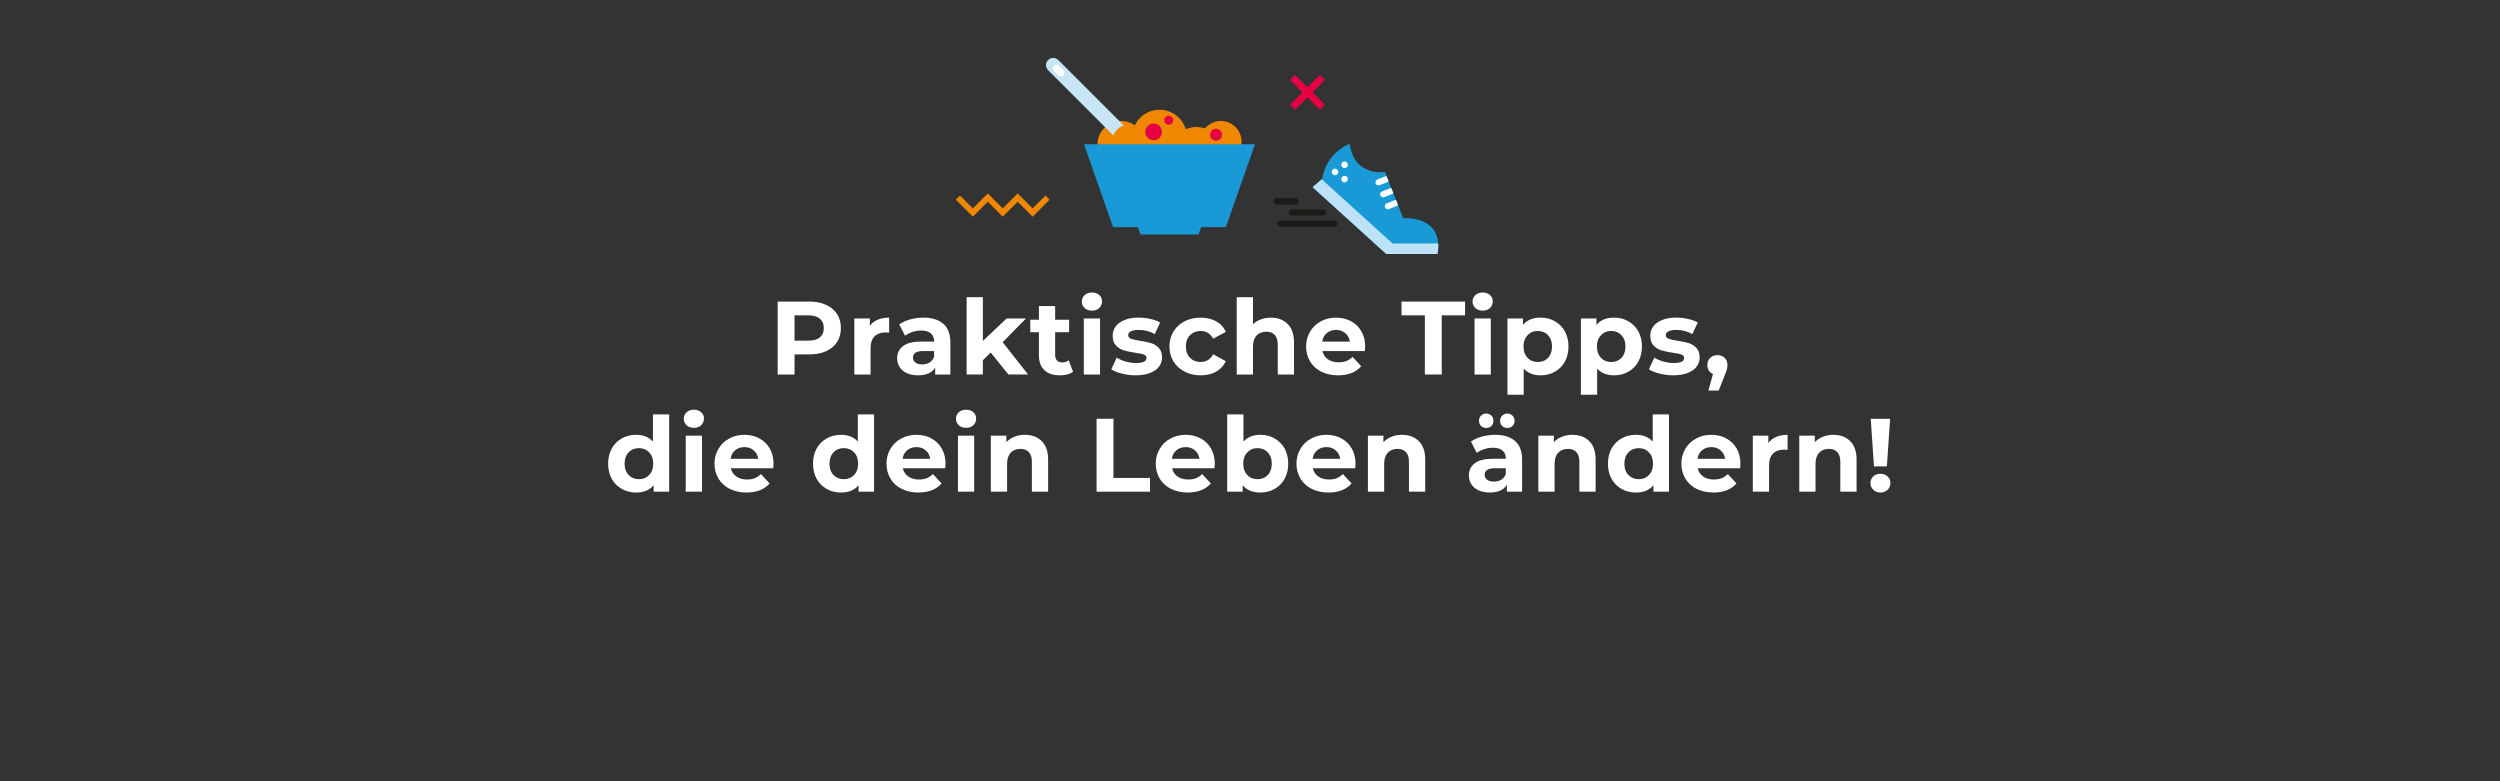 <?xml version="1.0" encoding="UTF-8" standalone="no"?><!DOCTYPE svg PUBLIC "-//W3C//DTD SVG 1.1//EN" "http://www.w3.org/Graphics/SVG/1.1/DTD/svg11.dtd"><svg width="100%" height="100%" viewBox="0 0 960 300" version="1.1" xmlns="http://www.w3.org/2000/svg" xmlns:xlink="http://www.w3.org/1999/xlink" xml:space="preserve" xmlns:serif="http://www.serif.com/" style="fill-rule:evenodd;clip-rule:evenodd;"><rect x="0" y="0" width="960" height="300" fill="#333333" stroke="none"/><rect id="banner" x="0" y="0" width="960" height="300" style="fill:none;"/><g id="mediathek"><g><path d="M402.262,75.875l-5.738,5.739l-5.739,-5.739l-5.739,5.739l-5.738,-5.739l-5.739,5.738l-5.738,-5.738" style="fill:none;fill-rule:nonzero;stroke:#f08702;stroke-width:2.25px;"/><path d="M496.35,29.729l11.424,11.425" style="fill:none;fill-rule:nonzero;stroke:#e60043;stroke-width:2.76px;"/><path d="M507.774,29.729l-11.424,11.425" style="fill:none;fill-rule:nonzero;stroke:#e60043;stroke-width:2.76px;"/><path d="M476.762,54.407c0,-4.395 -3.563,-7.957 -7.957,-7.957c-2.449,0 -4.611,1.13 -6.071,2.869c-1.019,-0.325 -2.084,-0.548 -3.212,-0.548c-1.48,0 -2.888,0.307 -4.168,0.854c-1.34,-4.323 -5.323,-7.485 -10.087,-7.485c-4.187,0 -7.772,2.446 -9.498,5.967c-1.483,-1.037 -3.281,-1.657 -5.228,-1.657c-5.051,0 -9.145,4.094 -9.145,9.145c0,5.05 4.094,9.144 9.145,9.144c3.202,0 6.009,-1.651 7.643,-4.142c1.881,1.698 4.348,2.761 7.083,2.761c1.48,0 2.887,-0.307 4.168,-0.854c1.34,4.323 5.323,7.485 10.087,7.485c4.849,-0 8.892,-3.272 10.159,-7.714c3.977,-0.441 7.081,-3.774 7.081,-7.868" style="fill:#f08702;fill-rule:nonzero;"/><path d="M416.257,55.401l11.163,31.827l43.318,0l11.163,-31.827l-65.644,0Z" style="fill:#199ad6;fill-rule:nonzero;"/><path d="M432.171,73.636l5.751,16.395l22.314,0l5.751,-16.395l-33.816,-0Z" style="fill:#199ad6;fill-rule:nonzero;"/><path d="M441.091,53.208c1.419,1.049 3.419,0.75 4.469,-0.668c1.049,-1.418 0.75,-3.42 -0.668,-4.469c-1.418,-1.05 -3.419,-0.75 -4.469,0.668c-1.049,1.419 -0.75,3.419 0.668,4.469" style="fill:#e60043;fill-rule:nonzero;"/><path d="M465.588,53.557c1.014,0.751 2.446,0.537 3.196,-0.478c0.751,-1.014 0.538,-2.446 -0.478,-3.197c-1.014,-0.751 -2.446,-0.537 -3.197,0.478c-0.75,1.014 -0.536,2.446 0.479,3.197" style="fill:#e60043;fill-rule:nonzero;"/><path d="M447.786,47.558c0.762,0.564 1.837,0.403 2.401,-0.358c0.564,-0.763 0.403,-1.838 -0.359,-2.402c-0.762,-0.564 -1.837,-0.404 -2.401,0.359c-0.564,0.762 -0.404,1.837 0.359,2.401" style="fill:#e60043;fill-rule:nonzero;"/><path d="M431.477,48.14l-25.172,-25.173l-0.017,0.017c-1.086,-0.996 -2.764,-0.987 -3.817,0.065c-1.052,1.053 -1.062,2.731 -0.066,3.817l-0.016,0.017l25.172,25.172c0.322,-0.873 0.817,-1.696 1.518,-2.398c0.701,-0.702 1.525,-1.196 2.398,-1.517" style="fill:#c6e6f5;fill-rule:nonzero;"/><path d="M408.445,27.071l-1.952,-1.951l-0.017,0.017c-0.543,-0.45 -1.34,-0.439 -1.848,0.069c-0.509,0.508 -0.52,1.306 -0.069,1.848l-0.018,0.017l1.952,1.952l0.017,-0.018c0.542,0.451 1.34,0.44 1.848,-0.068c0.508,-0.509 0.519,-1.306 0.07,-1.848l0.017,-0.018Z" style="fill:#fff;fill-rule:nonzero;"/><path d="M504.038,71.889l28.28,25.637l19.644,0c-0,0 3.717,-13.817 -13.152,-13.817l-6.992,-17.647c-0,0 -11.986,1.832 -13.484,-10.82c0,-0 -8.823,2.83 -10.654,13.484l-3.642,3.163Z" style="fill:#199ad6;fill-rule:nonzero;"/><g><clipPath id="_clip1"><path d="M507.679,68.727l-3.641,3.162l28.279,25.637l19.644,-0c0,-0 3.718,-13.817 -13.151,-13.817l-6.992,-17.646c0,-0 -11.986,1.831 -13.484,-10.821c-0,0 -8.823,2.83 -10.655,13.485Z" clip-rule="nonzero"/></clipPath><g clip-path="url(#_clip1)"><path d="M532.326,68.846l-2.978,1.174" style="fill:none;fill-rule:nonzero;stroke:#fff;stroke-width:2.35px;stroke-linecap:round;stroke-linejoin:round;"/><path d="M534.128,73.422l-2.978,1.174" style="fill:none;fill-rule:nonzero;stroke:#fff;stroke-width:2.35px;stroke-linecap:round;stroke-linejoin:round;"/><path d="M535.93,77.998l-2.977,1.173" style="fill:none;fill-rule:nonzero;stroke:#fff;stroke-width:2.35px;stroke-linecap:round;stroke-linejoin:round;"/><path d="M507.438,68.747l27.286,24.736l21.134,-0l-1.831,6.794l-23.383,-0.832l-30.554,-27.801l7.348,-2.897Z" style="fill:#bde2f7;fill-rule:nonzero;"/></g></g><path d="M512.341,85.873l-20.633,-0" style="fill:none;fill-rule:nonzero;stroke:#1c1a17;stroke-width:2.35px;stroke-linecap:round;stroke-linejoin:round;"/><path d="M508.003,81.578l-11.958,-0.001" style="fill:none;fill-rule:nonzero;stroke:#1c1a17;stroke-width:2.35px;stroke-linecap:round;stroke-linejoin:round;"/><path d="M497.506,77.283l-7.297,0.001" style="fill:none;fill-rule:nonzero;stroke:#1c1a17;stroke-width:2.35px;stroke-linecap:round;stroke-linejoin:round;"/><path d="M516.304,64.552c-0.699,-0 -1.266,-0.567 -1.266,-1.266c0,-0.699 0.567,-1.266 1.266,-1.266c0.7,-0 1.267,0.567 1.267,1.266c-0,0.699 -0.567,1.266 -1.267,1.266" style="fill:#fff;fill-rule:nonzero;"/><path d="M516.304,70.039c-0.699,-0 -1.266,-0.567 -1.266,-1.266c0,-0.699 0.567,-1.266 1.266,-1.266c0.7,-0 1.267,0.567 1.267,1.266c-0,0.699 -0.567,1.266 -1.267,1.266" style="fill:#fff;fill-rule:nonzero;"/><path d="M512.646,67.295c-0.699,0 -1.266,-0.567 -1.266,-1.266c0,-0.699 0.567,-1.266 1.266,-1.266c0.7,0 1.267,0.567 1.267,1.266c-0,0.699 -0.567,1.266 -1.267,1.266" style="fill:#fff;fill-rule:nonzero;"/></g><g transform="matrix(3.125,0,0,3.125,-1737.54,-3597.88)"><g transform="matrix(12.8,0,0,12.8,650.509,1197.34)"><path d="M0.386,-0.7c0.062,0 0.116,0.01 0.161,0.031c0.046,0.021 0.081,0.05 0.106,0.088c0.025,0.038 0.037,0.083 0.037,0.135c0,0.051 -0.012,0.096 -0.037,0.135c-0.025,0.038 -0.06,0.067 -0.106,0.088c-0.045,0.02 -0.099,0.03 -0.161,0.03l-0.141,0l0,0.193l-0.162,0l0,-0.7l0.303,0Zm-0.009,0.375c0.049,0 0.086,-0.01 0.111,-0.031c0.025,-0.021 0.038,-0.051 0.038,-0.09c0,-0.039 -0.013,-0.069 -0.038,-0.09c-0.025,-0.021 -0.062,-0.032 -0.111,-0.032l-0.132,0l-0,0.243l0.132,0Z" style="fill:#fff;fill-rule:nonzero;"/></g><g transform="matrix(12.8,0,0,12.8,660.071,1197.34)"><path d="M0.221,-0.467c0.019,-0.026 0.044,-0.046 0.075,-0.059c0.032,-0.013 0.069,-0.02 0.11,-0.02l0,0.144c-0.017,-0.001 -0.029,-0.002 -0.035,-0.002c-0.045,-0 -0.08,0.013 -0.105,0.038c-0.025,0.025 -0.038,0.062 -0.038,0.112l0,0.254l-0.156,0l0,-0.538l0.149,0l0,0.071Z" style="fill:#fff;fill-rule:nonzero;"/></g><g transform="matrix(12.8,0,0,12.8,665.78,1197.34)"><path d="M0.289,-0.546c0.083,0 0.147,0.02 0.192,0.06c0.045,0.039 0.067,0.099 0.067,0.179l0,0.307l-0.146,0l0,-0.067c-0.029,0.05 -0.084,0.075 -0.164,0.075c-0.041,0 -0.077,-0.007 -0.108,-0.021c-0.03,-0.014 -0.053,-0.033 -0.069,-0.058c-0.016,-0.025 -0.024,-0.053 -0.024,-0.084c0,-0.05 0.019,-0.089 0.057,-0.118c0.037,-0.029 0.095,-0.043 0.174,-0.043l0.124,0c0,-0.034 -0.01,-0.06 -0.031,-0.078c-0.021,-0.019 -0.052,-0.028 -0.093,-0.028c-0.029,0 -0.057,0.005 -0.085,0.014c-0.027,0.009 -0.051,0.021 -0.07,0.036l-0.056,-0.109c0.029,-0.021 0.065,-0.037 0.106,-0.048c0.041,-0.011 0.083,-0.017 0.126,-0.017Zm-0.012,0.449c0.027,0 0.05,-0.006 0.071,-0.018c0.021,-0.013 0.035,-0.031 0.044,-0.055l0,-0.055l-0.107,0c-0.064,0 -0.096,0.021 -0.096,0.063c0,0.02 0.008,0.036 0.024,0.048c0.015,0.011 0.037,0.017 0.064,0.017Z" style="fill:#fff;fill-rule:nonzero;"/></g><g transform="matrix(12.8,0,0,12.8,673.869,1197.34)"><path d="M0.303,-0.211l-0.075,0.074l0,0.137l-0.156,-0l0,-0.742l0.156,0l0,0.42l0.228,-0.216l0.186,0l-0.224,0.228l0.244,0.31l-0.189,0l-0.17,-0.211Z" style="fill:#fff;fill-rule:nonzero;"/></g><g transform="matrix(12.8,0,0,12.8,682.509,1197.34)"><path d="M0.419,-0.026c-0.015,0.011 -0.034,0.02 -0.056,0.026c-0.023,0.005 -0.046,0.008 -0.071,0.008c-0.064,0 -0.113,-0.016 -0.148,-0.049c-0.035,-0.033 -0.053,-0.081 -0.053,-0.144l0,-0.221l-0.083,0l0,-0.12l0.083,0l0,-0.131l0.156,0l0,0.131l0.134,0l0,0.12l-0.134,0l0,0.219c0,0.023 0.006,0.04 0.018,0.053c0.011,0.012 0.028,0.018 0.049,0.018c0.025,0 0.046,-0.007 0.063,-0.02l0.042,0.11Z" style="fill:#fff;fill-rule:nonzero;"/></g><g transform="matrix(12.8,0,0,12.8,688.269,1197.34)"><path d="M0.072,-0.538l0.156,0l0,0.538l-0.156,-0l0,-0.538Zm0.078,-0.075c-0.029,0 -0.052,-0.008 -0.07,-0.025c-0.018,-0.017 -0.027,-0.037 -0.027,-0.062c-0,-0.025 0.009,-0.045 0.027,-0.062c0.018,-0.017 0.041,-0.025 0.07,-0.025c0.029,0 0.052,0.008 0.07,0.024c0.018,0.016 0.027,0.036 0.027,0.06c-0,0.026 -0.009,0.047 -0.027,0.065c-0.018,0.017 -0.041,0.025 -0.07,0.025Z" style="fill:#fff;fill-rule:nonzero;"/></g><g transform="matrix(12.8,0,0,12.8,692.314,1197.34)"><path d="M0.253,0.008c-0.045,0 -0.088,-0.006 -0.131,-0.017c-0.043,-0.01 -0.077,-0.024 -0.102,-0.041l0.052,-0.112c0.024,0.015 0.053,0.028 0.087,0.038c0.034,0.009 0.067,0.014 0.1,0.014c0.066,0 0.099,-0.016 0.099,-0.049c-0,-0.015 -0.009,-0.026 -0.027,-0.033c-0.018,-0.007 -0.046,-0.012 -0.083,-0.017c-0.044,-0.007 -0.08,-0.014 -0.109,-0.023c-0.029,-0.009 -0.053,-0.024 -0.074,-0.046c-0.021,-0.022 -0.032,-0.053 -0.032,-0.094c0,-0.034 0.01,-0.064 0.03,-0.091c0.019,-0.026 0.048,-0.046 0.086,-0.061c0.037,-0.015 0.082,-0.022 0.133,-0.022c0.038,0 0.076,0.004 0.114,0.013c0.037,0.008 0.068,0.019 0.093,0.034l-0.052,0.111c-0.047,-0.027 -0.099,-0.04 -0.155,-0.04c-0.033,0 -0.058,0.005 -0.075,0.014c-0.017,0.009 -0.025,0.021 -0.025,0.036c0,0.017 0.009,0.028 0.027,0.035c0.018,0.007 0.047,0.013 0.086,0.019c0.044,0.007 0.08,0.015 0.108,0.023c0.028,0.009 0.052,0.024 0.073,0.046c0.021,0.022 0.031,0.053 0.031,0.092c0,0.033 -0.01,0.063 -0.03,0.089c-0.02,0.026 -0.049,0.046 -0.087,0.06c-0.039,0.015 -0.084,0.022 -0.137,0.022Z" style="fill:#fff;fill-rule:nonzero;"/></g><g transform="matrix(12.8,0,0,12.8,699.303,1197.34)"><path d="M0.332,0.008c-0.057,0 -0.109,-0.012 -0.155,-0.036c-0.045,-0.023 -0.081,-0.056 -0.107,-0.098c-0.025,-0.042 -0.038,-0.09 -0.038,-0.143c-0,-0.053 0.013,-0.101 0.038,-0.143c0.026,-0.042 0.062,-0.075 0.107,-0.099c0.046,-0.023 0.098,-0.035 0.155,-0.035c0.057,0 0.106,0.012 0.148,0.035c0.043,0.024 0.074,0.058 0.093,0.102l-0.121,0.065c-0.028,-0.049 -0.068,-0.074 -0.121,-0.074c-0.041,0 -0.074,0.013 -0.101,0.04c-0.027,0.027 -0.04,0.063 -0.04,0.109c0,0.046 0.013,0.082 0.04,0.109c0.027,0.027 0.06,0.04 0.101,0.04c0.053,0 0.094,-0.025 0.121,-0.074l0.121,0.066c-0.019,0.043 -0.05,0.076 -0.092,0.1c-0.043,0.024 -0.092,0.036 -0.149,0.036Z" style="fill:#fff;fill-rule:nonzero;"/></g><g transform="matrix(12.8,0,0,12.8,707.06,1197.34)"><path d="M0.399,-0.546c0.067,0 0.12,0.02 0.161,0.06c0.041,0.04 0.062,0.099 0.062,0.178l-0,0.308l-0.156,0l-0,-0.284c-0,-0.043 -0.009,-0.074 -0.028,-0.095c-0.019,-0.021 -0.046,-0.032 -0.081,-0.032c-0.039,0 -0.071,0.012 -0.094,0.037c-0.023,0.024 -0.035,0.06 -0.035,0.108l0,0.266l-0.156,0l0,-0.742l0.156,0l0,0.26c0.021,-0.021 0.046,-0.036 0.075,-0.047c0.029,-0.011 0.061,-0.017 0.096,-0.017Z" style="fill:#fff;fill-rule:nonzero;"/></g><g transform="matrix(12.8,0,0,12.8,716.097,1197.34)"><path d="M0.599,-0.267c0,0.002 -0.001,0.016 -0.003,0.042l-0.407,0c0.007,0.033 0.025,0.06 0.052,0.079c0.027,0.019 0.061,0.029 0.102,0.029c0.028,0 0.053,-0.004 0.075,-0.012c0.021,-0.009 0.041,-0.022 0.06,-0.04l0.083,0.09c-0.051,0.058 -0.125,0.087 -0.222,0.087c-0.061,0 -0.114,-0.012 -0.161,-0.035c-0.047,-0.024 -0.083,-0.057 -0.108,-0.099c-0.025,-0.042 -0.038,-0.09 -0.038,-0.143c0,-0.053 0.013,-0.1 0.038,-0.142c0.025,-0.043 0.059,-0.076 0.103,-0.099c0.043,-0.024 0.092,-0.036 0.146,-0.036c0.053,0 0.1,0.011 0.143,0.034c0.043,0.023 0.076,0.055 0.101,0.098c0.024,0.042 0.036,0.091 0.036,0.147Zm-0.279,-0.161c-0.035,0 -0.065,0.01 -0.089,0.03c-0.024,0.02 -0.039,0.047 -0.044,0.082l0.265,0c-0.005,-0.034 -0.02,-0.061 -0.044,-0.081c-0.024,-0.021 -0.053,-0.031 -0.088,-0.031Z" style="fill:#fff;fill-rule:nonzero;"/></g><g transform="matrix(12.8,0,0,12.8,728.18,1197.34)"><path d="M0.228,-0.568l-0.224,0l-0,-0.132l0.61,0l0,0.132l-0.224,0l0,0.568l-0.162,-0l0,-0.568Z" style="fill:#fff;fill-rule:nonzero;"/></g><g transform="matrix(12.8,0,0,12.8,736.282,1197.34)"><path d="M0.072,-0.538l0.156,0l0,0.538l-0.156,-0l0,-0.538Zm0.078,-0.075c-0.029,0 -0.052,-0.008 -0.07,-0.025c-0.018,-0.017 -0.027,-0.037 -0.027,-0.062c-0,-0.025 0.009,-0.045 0.027,-0.062c0.018,-0.017 0.041,-0.025 0.07,-0.025c0.029,0 0.052,0.008 0.07,0.024c0.018,0.016 0.027,0.036 0.027,0.06c-0,0.026 -0.009,0.047 -0.027,0.065c-0.018,0.017 -0.041,0.025 -0.07,0.025Z" style="fill:#fff;fill-rule:nonzero;"/></g><g transform="matrix(12.8,0,0,12.8,740.327,1197.34)"><path d="M0.39,-0.546c0.05,0 0.096,0.011 0.136,0.034c0.041,0.024 0.074,0.056 0.097,0.097c0.023,0.042 0.035,0.091 0.035,0.146c0,0.055 -0.012,0.104 -0.035,0.146c-0.023,0.041 -0.055,0.074 -0.097,0.097c-0.04,0.023 -0.086,0.034 -0.136,0.034c-0.069,0 -0.123,-0.022 -0.162,-0.065l0,0.251l-0.156,0l0,-0.732l0.149,0l0,0.062c0.039,-0.047 0.095,-0.07 0.169,-0.07Zm-0.027,0.426c0.04,0 0.073,-0.013 0.099,-0.04c0.025,-0.027 0.038,-0.064 0.038,-0.109c0,-0.045 -0.013,-0.081 -0.038,-0.108c-0.026,-0.027 -0.059,-0.041 -0.099,-0.041c-0.04,0 -0.073,0.014 -0.098,0.041c-0.026,0.027 -0.039,0.063 -0.039,0.108c0,0.045 0.013,0.082 0.039,0.109c0.025,0.027 0.058,0.04 0.098,0.04Z" style="fill:#fff;fill-rule:nonzero;"/></g><g transform="matrix(12.8,0,0,12.8,749.351,1197.34)"><path d="M0.39,-0.546c0.05,0 0.096,0.011 0.136,0.034c0.041,0.024 0.074,0.056 0.097,0.097c0.023,0.042 0.035,0.091 0.035,0.146c0,0.055 -0.012,0.104 -0.035,0.146c-0.023,0.041 -0.055,0.074 -0.097,0.097c-0.04,0.023 -0.086,0.034 -0.136,0.034c-0.069,0 -0.123,-0.022 -0.162,-0.065l0,0.251l-0.156,0l0,-0.732l0.149,0l0,0.062c0.039,-0.047 0.095,-0.07 0.169,-0.07Zm-0.027,0.426c0.04,0 0.073,-0.013 0.099,-0.04c0.025,-0.027 0.038,-0.064 0.038,-0.109c0,-0.045 -0.013,-0.081 -0.038,-0.108c-0.026,-0.027 -0.059,-0.041 -0.099,-0.041c-0.04,0 -0.073,0.014 -0.098,0.041c-0.026,0.027 -0.039,0.063 -0.039,0.108c0,0.045 0.013,0.082 0.039,0.109c0.025,0.027 0.058,0.04 0.098,0.04Z" style="fill:#fff;fill-rule:nonzero;"/></g><g transform="matrix(12.8,0,0,12.8,758.375,1197.34)"><path d="M0.253,0.008c-0.045,0 -0.088,-0.006 -0.131,-0.017c-0.043,-0.01 -0.077,-0.024 -0.102,-0.041l0.052,-0.112c0.024,0.015 0.053,0.028 0.087,0.038c0.034,0.009 0.067,0.014 0.1,0.014c0.066,0 0.099,-0.016 0.099,-0.049c-0,-0.015 -0.009,-0.026 -0.027,-0.033c-0.018,-0.007 -0.046,-0.012 -0.083,-0.017c-0.044,-0.007 -0.08,-0.014 -0.109,-0.023c-0.029,-0.009 -0.053,-0.024 -0.074,-0.046c-0.021,-0.022 -0.032,-0.053 -0.032,-0.094c0,-0.034 0.01,-0.064 0.03,-0.091c0.019,-0.026 0.048,-0.046 0.086,-0.061c0.037,-0.015 0.082,-0.022 0.133,-0.022c0.038,0 0.076,0.004 0.114,0.013c0.037,0.008 0.068,0.019 0.093,0.034l-0.052,0.111c-0.047,-0.027 -0.099,-0.04 -0.155,-0.04c-0.033,0 -0.058,0.005 -0.075,0.014c-0.017,0.009 -0.025,0.021 -0.025,0.036c0,0.017 0.009,0.028 0.027,0.035c0.018,0.007 0.047,0.013 0.086,0.019c0.044,0.007 0.08,0.015 0.108,0.023c0.028,0.009 0.052,0.024 0.073,0.046c0.021,0.022 0.031,0.053 0.031,0.092c0,0.033 -0.01,0.063 -0.03,0.089c-0.02,0.026 -0.049,0.046 -0.087,0.06c-0.039,0.015 -0.084,0.022 -0.137,0.022Z" style="fill:#fff;fill-rule:nonzero;"/></g><g transform="matrix(12.8,0,0,12.8,765.364,1197.34)"><path d="M0.132,-0.186c0.028,-0 0.051,0.009 0.069,0.026c0.018,0.018 0.027,0.041 0.027,0.07c0,0.013 -0.002,0.027 -0.005,0.04c-0.003,0.013 -0.011,0.033 -0.022,0.06l-0.057,0.144l-0.099,-0l0.044,-0.159c-0.017,-0.007 -0.03,-0.018 -0.04,-0.033c-0.009,-0.015 -0.014,-0.032 -0.014,-0.052c-0,-0.029 0.009,-0.052 0.027,-0.07c0.019,-0.017 0.042,-0.026 0.07,-0.026Z" style="fill:#fff;fill-rule:nonzero;"/></g><g transform="matrix(12.8,0,0,12.8,630.305,1211.74)"><path d="M0.62,-0.742l0,0.742l-0.149,-0l0,-0.062c-0.039,0.047 -0.095,0.07 -0.168,0.07c-0.051,-0 -0.096,-0.011 -0.137,-0.034c-0.041,-0.023 -0.074,-0.055 -0.097,-0.097c-0.023,-0.042 -0.035,-0.091 -0.035,-0.146c0,-0.055 0.012,-0.104 0.035,-0.146c0.023,-0.042 0.056,-0.074 0.097,-0.097c0.041,-0.023 0.086,-0.034 0.137,-0.034c0.069,0 0.122,0.022 0.161,0.065l0,-0.261l0.156,0Zm-0.29,0.622c0.039,0 0.072,-0.013 0.098,-0.041c0.026,-0.026 0.039,-0.063 0.039,-0.108c0,-0.045 -0.013,-0.082 -0.039,-0.108c-0.026,-0.028 -0.059,-0.041 -0.098,-0.041c-0.04,0 -0.073,0.013 -0.099,0.04c-0.026,0.027 -0.039,0.064 -0.039,0.109c-0,0.045 0.013,0.082 0.039,0.109c0.026,0.027 0.059,0.04 0.099,0.04Z" style="fill:#fff;fill-rule:nonzero;"/></g><g transform="matrix(12.8,0,0,12.8,639.354,1211.74)"><path d="M0.072,-0.538l0.156,0l0,0.538l-0.156,-0l0,-0.538Zm0.078,-0.075c-0.029,0 -0.052,-0.008 -0.07,-0.025c-0.018,-0.017 -0.027,-0.037 -0.027,-0.062c-0,-0.025 0.009,-0.045 0.027,-0.062c0.018,-0.017 0.041,-0.025 0.07,-0.025c0.029,0 0.052,0.008 0.07,0.024c0.018,0.016 0.027,0.036 0.027,0.06c-0,0.026 -0.009,0.047 -0.027,0.065c-0.018,0.017 -0.041,0.025 -0.07,0.025Z" style="fill:#fff;fill-rule:nonzero;"/></g><g transform="matrix(12.8,0,0,12.8,643.399,1211.74)"><path d="M0.599,-0.267c0,0.002 -0.001,0.016 -0.003,0.042l-0.407,0c0.007,0.033 0.025,0.06 0.052,0.079c0.027,0.019 0.061,0.029 0.102,0.029c0.028,0 0.053,-0.004 0.075,-0.012c0.021,-0.009 0.041,-0.022 0.06,-0.04l0.083,0.09c-0.051,0.058 -0.125,0.087 -0.222,0.087c-0.061,0 -0.114,-0.012 -0.161,-0.035c-0.047,-0.024 -0.083,-0.057 -0.108,-0.099c-0.025,-0.042 -0.038,-0.09 -0.038,-0.143c0,-0.053 0.013,-0.1 0.038,-0.142c0.025,-0.043 0.059,-0.076 0.103,-0.099c0.043,-0.024 0.092,-0.036 0.146,-0.036c0.053,0 0.1,0.011 0.143,0.034c0.043,0.023 0.076,0.055 0.101,0.098c0.024,0.042 0.036,0.091 0.036,0.147Zm-0.279,-0.161c-0.035,0 -0.065,0.01 -0.089,0.03c-0.024,0.02 -0.039,0.047 -0.044,0.082l0.265,0c-0.005,-0.034 -0.02,-0.061 -0.044,-0.081c-0.024,-0.021 -0.053,-0.031 -0.088,-0.031Z" style="fill:#fff;fill-rule:nonzero;"/></g><g transform="matrix(12.8,0,0,12.8,655.482,1211.74)"><path d="M0.62,-0.742l0,0.742l-0.149,-0l0,-0.062c-0.039,0.047 -0.095,0.07 -0.168,0.07c-0.051,-0 -0.096,-0.011 -0.137,-0.034c-0.041,-0.023 -0.074,-0.055 -0.097,-0.097c-0.023,-0.042 -0.035,-0.091 -0.035,-0.146c0,-0.055 0.012,-0.104 0.035,-0.146c0.023,-0.042 0.056,-0.074 0.097,-0.097c0.041,-0.023 0.086,-0.034 0.137,-0.034c0.069,0 0.122,0.022 0.161,0.065l0,-0.261l0.156,0Zm-0.29,0.622c0.039,0 0.072,-0.013 0.098,-0.041c0.026,-0.026 0.039,-0.063 0.039,-0.108c0,-0.045 -0.013,-0.082 -0.039,-0.108c-0.026,-0.028 -0.059,-0.041 -0.098,-0.041c-0.04,0 -0.073,0.013 -0.099,0.04c-0.026,0.027 -0.039,0.064 -0.039,0.109c-0,0.045 0.013,0.082 0.039,0.109c0.026,0.027 0.059,0.04 0.099,0.04Z" style="fill:#fff;fill-rule:nonzero;"/></g><g transform="matrix(12.8,0,0,12.8,664.532,1211.74)"><path d="M0.599,-0.267c0,0.002 -0.001,0.016 -0.003,0.042l-0.407,0c0.007,0.033 0.025,0.06 0.052,0.079c0.027,0.019 0.061,0.029 0.102,0.029c0.028,0 0.053,-0.004 0.075,-0.012c0.021,-0.009 0.041,-0.022 0.06,-0.04l0.083,0.09c-0.051,0.058 -0.125,0.087 -0.222,0.087c-0.061,0 -0.114,-0.012 -0.161,-0.035c-0.047,-0.024 -0.083,-0.057 -0.108,-0.099c-0.025,-0.042 -0.038,-0.09 -0.038,-0.143c0,-0.053 0.013,-0.1 0.038,-0.142c0.025,-0.043 0.059,-0.076 0.103,-0.099c0.043,-0.024 0.092,-0.036 0.146,-0.036c0.053,0 0.1,0.011 0.143,0.034c0.043,0.023 0.076,0.055 0.101,0.098c0.024,0.042 0.036,0.091 0.036,0.147Zm-0.279,-0.161c-0.035,0 -0.065,0.01 -0.089,0.03c-0.024,0.02 -0.039,0.047 -0.044,0.082l0.265,0c-0.005,-0.034 -0.02,-0.061 -0.044,-0.081c-0.024,-0.021 -0.053,-0.031 -0.088,-0.031Z" style="fill:#fff;fill-rule:nonzero;"/></g><g transform="matrix(12.8,0,0,12.8,672.801,1211.74)"><path d="M0.072,-0.538l0.156,0l0,0.538l-0.156,-0l0,-0.538Zm0.078,-0.075c-0.029,0 -0.052,-0.008 -0.07,-0.025c-0.018,-0.017 -0.027,-0.037 -0.027,-0.062c-0,-0.025 0.009,-0.045 0.027,-0.062c0.018,-0.017 0.041,-0.025 0.07,-0.025c0.029,0 0.052,0.008 0.07,0.024c0.018,0.016 0.027,0.036 0.027,0.06c-0,0.026 -0.009,0.047 -0.027,0.065c-0.018,0.017 -0.041,0.025 -0.07,0.025Z" style="fill:#fff;fill-rule:nonzero;"/></g><g transform="matrix(12.8,0,0,12.8,676.845,1211.74)"><path d="M0.399,-0.546c0.067,0 0.12,0.02 0.161,0.06c0.041,0.04 0.062,0.099 0.062,0.178l-0,0.308l-0.156,0l-0,-0.284c-0,-0.043 -0.009,-0.074 -0.028,-0.095c-0.019,-0.021 -0.046,-0.032 -0.081,-0.032c-0.039,0 -0.071,0.012 -0.094,0.037c-0.023,0.024 -0.035,0.06 -0.035,0.108l0,0.266l-0.156,0l0,-0.538l0.149,0l0,0.063c0.021,-0.023 0.046,-0.04 0.077,-0.052c0.031,-0.013 0.064,-0.019 0.101,-0.019Z" style="fill:#fff;fill-rule:nonzero;"/></g><g transform="matrix(12.8,0,0,12.8,689.697,1211.74)"><path d="M0.083,-0.7l0.162,0l0,0.568l0.351,0l-0,0.132l-0.513,-0l-0,-0.7Z" style="fill:#fff;fill-rule:nonzero;"/></g><g transform="matrix(12.8,0,0,12.8,697.62,1211.74)"><path d="M0.599,-0.267c0,0.002 -0.001,0.016 -0.003,0.042l-0.407,0c0.007,0.033 0.025,0.06 0.052,0.079c0.027,0.019 0.061,0.029 0.102,0.029c0.028,0 0.053,-0.004 0.075,-0.012c0.021,-0.009 0.041,-0.022 0.06,-0.04l0.083,0.09c-0.051,0.058 -0.125,0.087 -0.222,0.087c-0.061,0 -0.114,-0.012 -0.161,-0.035c-0.047,-0.024 -0.083,-0.057 -0.108,-0.099c-0.025,-0.042 -0.038,-0.09 -0.038,-0.143c0,-0.053 0.013,-0.1 0.038,-0.142c0.025,-0.043 0.059,-0.076 0.103,-0.099c0.043,-0.024 0.092,-0.036 0.146,-0.036c0.053,0 0.1,0.011 0.143,0.034c0.043,0.023 0.076,0.055 0.101,0.098c0.024,0.042 0.036,0.091 0.036,0.147Zm-0.279,-0.161c-0.035,0 -0.065,0.01 -0.089,0.03c-0.024,0.02 -0.039,0.047 -0.044,0.082l0.265,0c-0.005,-0.034 -0.02,-0.061 -0.044,-0.081c-0.024,-0.021 -0.053,-0.031 -0.088,-0.031Z" style="fill:#fff;fill-rule:nonzero;"/></g><g transform="matrix(12.8,0,0,12.8,705.889,1211.74)"><path d="M0.39,-0.546c0.05,0 0.096,0.011 0.136,0.034c0.041,0.024 0.074,0.056 0.097,0.097c0.023,0.042 0.035,0.091 0.035,0.146c0,0.055 -0.012,0.104 -0.035,0.146c-0.023,0.041 -0.055,0.074 -0.097,0.097c-0.04,0.023 -0.086,0.034 -0.136,0.034c-0.074,0 -0.13,-0.023 -0.169,-0.07l0,0.062l-0.149,0l0,-0.742l0.156,0l0,0.261c0.039,-0.043 0.093,-0.065 0.162,-0.065Zm-0.027,0.426c0.04,0 0.073,-0.013 0.099,-0.04c0.025,-0.027 0.038,-0.064 0.038,-0.109c0,-0.045 -0.013,-0.081 -0.038,-0.108c-0.026,-0.027 -0.059,-0.041 -0.099,-0.041c-0.04,0 -0.073,0.014 -0.098,0.041c-0.026,0.027 -0.039,0.063 -0.039,0.108c0,0.045 0.013,0.082 0.039,0.109c0.025,0.027 0.058,0.04 0.098,0.04Z" style="fill:#fff;fill-rule:nonzero;"/></g><g transform="matrix(12.8,0,0,12.8,714.913,1211.74)"><path d="M0.599,-0.267c0,0.002 -0.001,0.016 -0.003,0.042l-0.407,0c0.007,0.033 0.025,0.06 0.052,0.079c0.027,0.019 0.061,0.029 0.102,0.029c0.028,0 0.053,-0.004 0.075,-0.012c0.021,-0.009 0.041,-0.022 0.06,-0.04l0.083,0.09c-0.051,0.058 -0.125,0.087 -0.222,0.087c-0.061,0 -0.114,-0.012 -0.161,-0.035c-0.047,-0.024 -0.083,-0.057 -0.108,-0.099c-0.025,-0.042 -0.038,-0.09 -0.038,-0.143c0,-0.053 0.013,-0.1 0.038,-0.142c0.025,-0.043 0.059,-0.076 0.103,-0.099c0.043,-0.024 0.092,-0.036 0.146,-0.036c0.053,0 0.1,0.011 0.143,0.034c0.043,0.023 0.076,0.055 0.101,0.098c0.024,0.042 0.036,0.091 0.036,0.147Zm-0.279,-0.161c-0.035,0 -0.065,0.01 -0.089,0.03c-0.024,0.02 -0.039,0.047 -0.044,0.082l0.265,0c-0.005,-0.034 -0.02,-0.061 -0.044,-0.081c-0.024,-0.021 -0.053,-0.031 -0.088,-0.031Z" style="fill:#fff;fill-rule:nonzero;"/></g><g transform="matrix(12.8,0,0,12.8,723.181,1211.74)"><path d="M0.399,-0.546c0.067,0 0.12,0.02 0.161,0.06c0.041,0.04 0.062,0.099 0.062,0.178l-0,0.308l-0.156,0l-0,-0.284c-0,-0.043 -0.009,-0.074 -0.028,-0.095c-0.019,-0.021 -0.046,-0.032 -0.081,-0.032c-0.039,0 -0.071,0.012 -0.094,0.037c-0.023,0.024 -0.035,0.06 -0.035,0.108l0,0.266l-0.156,0l0,-0.538l0.149,0l0,0.063c0.021,-0.023 0.046,-0.04 0.077,-0.052c0.031,-0.013 0.064,-0.019 0.101,-0.019Z" style="fill:#fff;fill-rule:nonzero;"/></g><g transform="matrix(12.8,0,0,12.8,736.033,1211.74)"><path d="M0.289,-0.546c0.083,0 0.147,0.02 0.192,0.06c0.045,0.039 0.067,0.099 0.067,0.179l0,0.307l-0.146,0l0,-0.067c-0.029,0.05 -0.084,0.075 -0.164,0.075c-0.041,0 -0.077,-0.007 -0.108,-0.021c-0.03,-0.014 -0.053,-0.033 -0.069,-0.058c-0.016,-0.025 -0.024,-0.053 -0.024,-0.084c0,-0.05 0.019,-0.089 0.057,-0.118c0.037,-0.029 0.095,-0.043 0.174,-0.043l0.124,0c0,-0.034 -0.01,-0.06 -0.031,-0.078c-0.021,-0.019 -0.052,-0.028 -0.093,-0.028c-0.029,0 -0.057,0.005 -0.085,0.014c-0.027,0.009 -0.051,0.021 -0.07,0.036l-0.056,-0.109c0.029,-0.021 0.065,-0.037 0.106,-0.048c0.041,-0.011 0.083,-0.017 0.126,-0.017Zm-0.012,0.449c0.027,0 0.05,-0.006 0.071,-0.018c0.021,-0.013 0.035,-0.031 0.044,-0.055l0,-0.055l-0.107,0c-0.064,0 -0.096,0.021 -0.096,0.063c0,0.02 0.008,0.036 0.024,0.048c0.015,0.011 0.037,0.017 0.064,0.017Zm-0.073,-0.515c-0.02,0 -0.037,-0.006 -0.05,-0.019c-0.013,-0.013 -0.02,-0.03 -0.02,-0.05c0,-0.02 0.007,-0.036 0.02,-0.049c0.013,-0.013 0.03,-0.02 0.05,-0.02c0.02,0 0.037,0.007 0.05,0.02c0.013,0.013 0.019,0.029 0.019,0.049c0,0.02 -0.006,0.037 -0.019,0.05c-0.013,0.013 -0.03,0.019 -0.05,0.019Zm0.202,0c-0.02,0 -0.036,-0.006 -0.049,-0.019c-0.014,-0.013 -0.02,-0.03 -0.02,-0.05c0,-0.02 0.007,-0.036 0.02,-0.049c0.013,-0.013 0.029,-0.02 0.049,-0.02c0.02,0 0.037,0.007 0.05,0.02c0.013,0.013 0.02,0.029 0.02,0.049c0,0.02 -0.007,0.037 -0.02,0.05c-0.013,0.013 -0.03,0.019 -0.05,0.019Z" style="fill:#fff;fill-rule:nonzero;"/></g><g transform="matrix(12.8,0,0,12.8,744.122,1211.74)"><path d="M0.399,-0.546c0.067,0 0.12,0.02 0.161,0.06c0.041,0.04 0.062,0.099 0.062,0.178l-0,0.308l-0.156,0l-0,-0.284c-0,-0.043 -0.009,-0.074 -0.028,-0.095c-0.019,-0.021 -0.046,-0.032 -0.081,-0.032c-0.039,0 -0.071,0.012 -0.094,0.037c-0.023,0.024 -0.035,0.06 -0.035,0.108l0,0.266l-0.156,0l0,-0.538l0.149,0l0,0.063c0.021,-0.023 0.046,-0.04 0.077,-0.052c0.031,-0.013 0.064,-0.019 0.101,-0.019Z" style="fill:#fff;fill-rule:nonzero;"/></g><g transform="matrix(12.8,0,0,12.8,753.159,1211.74)"><path d="M0.62,-0.742l0,0.742l-0.149,-0l0,-0.062c-0.039,0.047 -0.095,0.07 -0.168,0.07c-0.051,-0 -0.096,-0.011 -0.137,-0.034c-0.041,-0.023 -0.074,-0.055 -0.097,-0.097c-0.023,-0.042 -0.035,-0.091 -0.035,-0.146c0,-0.055 0.012,-0.104 0.035,-0.146c0.023,-0.042 0.056,-0.074 0.097,-0.097c0.041,-0.023 0.086,-0.034 0.137,-0.034c0.069,0 0.122,0.022 0.161,0.065l0,-0.261l0.156,0Zm-0.29,0.622c0.039,0 0.072,-0.013 0.098,-0.041c0.026,-0.026 0.039,-0.063 0.039,-0.108c0,-0.045 -0.013,-0.082 -0.039,-0.108c-0.026,-0.028 -0.059,-0.041 -0.098,-0.041c-0.04,0 -0.073,0.013 -0.099,0.04c-0.026,0.027 -0.039,0.064 -0.039,0.109c-0,0.045 0.013,0.082 0.039,0.109c0.026,0.027 0.059,0.04 0.099,0.04Z" style="fill:#fff;fill-rule:nonzero;"/></g><g transform="matrix(12.8,0,0,12.8,762.209,1211.74)"><path d="M0.599,-0.267c0,0.002 -0.001,0.016 -0.003,0.042l-0.407,0c0.007,0.033 0.025,0.06 0.052,0.079c0.027,0.019 0.061,0.029 0.102,0.029c0.028,0 0.053,-0.004 0.075,-0.012c0.021,-0.009 0.041,-0.022 0.06,-0.04l0.083,0.09c-0.051,0.058 -0.125,0.087 -0.222,0.087c-0.061,0 -0.114,-0.012 -0.161,-0.035c-0.047,-0.024 -0.083,-0.057 -0.108,-0.099c-0.025,-0.042 -0.038,-0.09 -0.038,-0.143c0,-0.053 0.013,-0.1 0.038,-0.142c0.025,-0.043 0.059,-0.076 0.103,-0.099c0.043,-0.024 0.092,-0.036 0.146,-0.036c0.053,0 0.1,0.011 0.143,0.034c0.043,0.023 0.076,0.055 0.101,0.098c0.024,0.042 0.036,0.091 0.036,0.147Zm-0.279,-0.161c-0.035,0 -0.065,0.01 -0.089,0.03c-0.024,0.02 -0.039,0.047 -0.044,0.082l0.265,0c-0.005,-0.034 -0.02,-0.061 -0.044,-0.081c-0.024,-0.021 -0.053,-0.031 -0.088,-0.031Z" style="fill:#fff;fill-rule:nonzero;"/></g><g transform="matrix(12.8,0,0,12.8,770.477,1211.74)"><path d="M0.221,-0.467c0.019,-0.026 0.044,-0.046 0.075,-0.059c0.032,-0.013 0.069,-0.02 0.11,-0.02l0,0.144c-0.017,-0.001 -0.029,-0.002 -0.035,-0.002c-0.045,-0 -0.08,0.013 -0.105,0.038c-0.025,0.025 -0.038,0.062 -0.038,0.112l0,0.254l-0.156,0l0,-0.538l0.149,0l0,0.071Z" style="fill:#fff;fill-rule:nonzero;"/></g><g transform="matrix(12.8,0,0,12.8,776.186,1211.74)"><path d="M0.399,-0.546c0.067,0 0.12,0.02 0.161,0.06c0.041,0.04 0.062,0.099 0.062,0.178l-0,0.308l-0.156,0l-0,-0.284c-0,-0.043 -0.009,-0.074 -0.028,-0.095c-0.019,-0.021 -0.046,-0.032 -0.081,-0.032c-0.039,0 -0.071,0.012 -0.094,0.037c-0.023,0.024 -0.035,0.06 -0.035,0.108l0,0.266l-0.156,0l0,-0.538l0.149,0l0,0.063c0.021,-0.023 0.046,-0.04 0.077,-0.052c0.031,-0.013 0.064,-0.019 0.101,-0.019Z" style="fill:#fff;fill-rule:nonzero;"/></g><g transform="matrix(12.8,0,0,12.8,785.223,1211.74)"><path d="M0.052,-0.7l0.186,0l-0.031,0.457l-0.124,0l-0.031,-0.457Zm0.093,0.708c-0.027,0 -0.05,-0.009 -0.068,-0.026c-0.019,-0.018 -0.028,-0.04 -0.028,-0.065c0,-0.025 0.009,-0.046 0.027,-0.063c0.018,-0.017 0.041,-0.026 0.069,-0.026c0.028,0 0.051,0.009 0.069,0.026c0.018,0.017 0.027,0.038 0.027,0.063c0,0.025 -0.009,0.047 -0.027,0.065c-0.019,0.017 -0.042,0.026 -0.069,0.026Z" style="fill:#fff;fill-rule:nonzero;"/></g></g></g></svg>